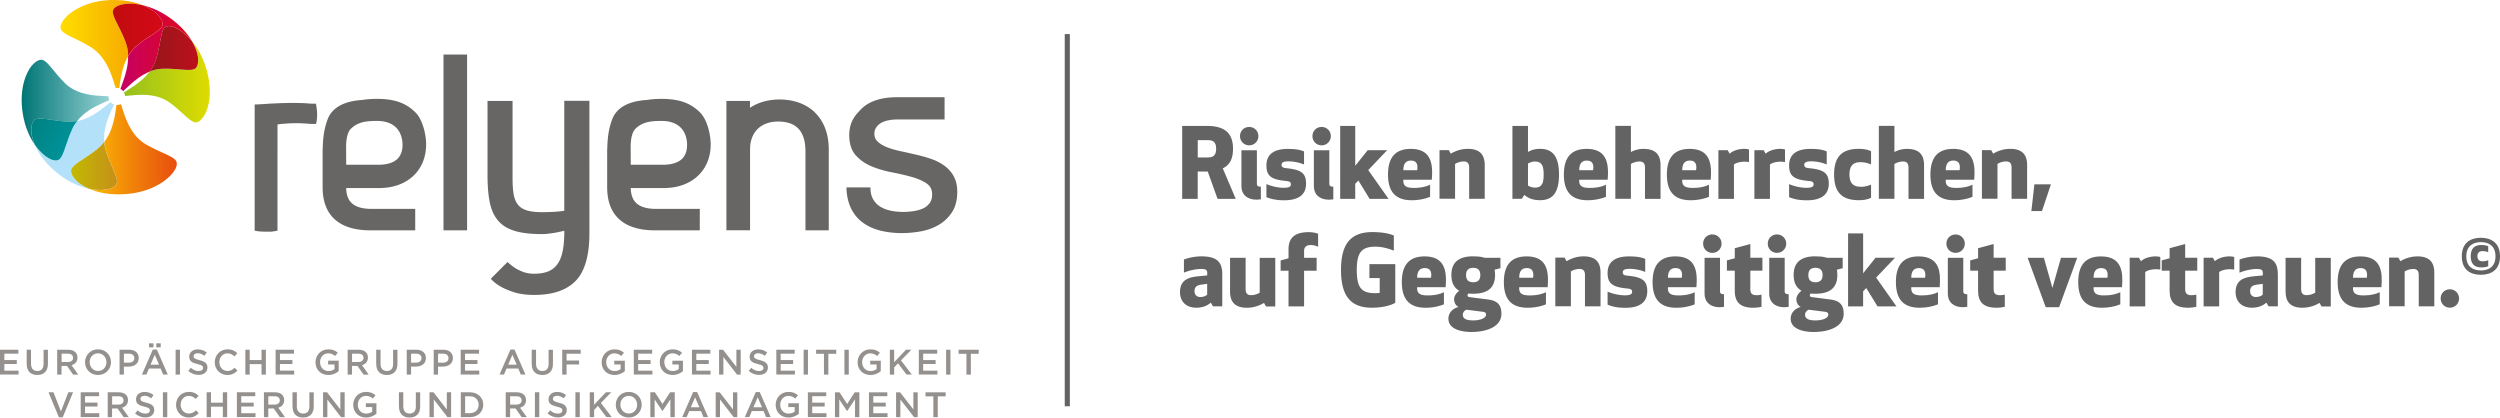 <svg data-name="Calque 1" xmlns="http://www.w3.org/2000/svg" width="651.061" height="28.77mm" viewBox="0 0 488.29 81.55"><defs><linearGradient id="a" x1="24.21" y1="15.97" x2="40.97" y2="15.97" gradientUnits="userSpaceOnUse"><stop offset="0" stop-color="#95c11f"/><stop offset="1" stop-color="#dedc00"/></linearGradient><linearGradient id="b" data-name="Dégradé sans nom 43" x1="4.23" y1="19.98" x2="21.33" y2="19.98" gradientUnits="userSpaceOnUse"><stop offset="0" stop-color="#007576"/><stop offset="1" stop-color="#97d2d4"/></linearGradient><linearGradient id="c" data-name="Dégradé sans nom 57" x1="11.82" y1="8.61" x2="31.76" y2="8.61" gradientUnits="userSpaceOnUse"><stop offset="0" stop-color="#fd0"/><stop offset="1" stop-color="#f39200"/></linearGradient><linearGradient id="d" data-name="Dégradé sans nom 13" x1="13.89" y1="29.17" x2="34.53" y2="29.17" gradientUnits="userSpaceOnUse"><stop offset="0" stop-color="#ffd300"/><stop offset=".65" stop-color="#ef790a"/><stop offset="1" stop-color="#e84e0f"/></linearGradient><linearGradient id="e" data-name="Dégradé sans nom 46" x1="22.03" y1="9.41" x2="38.7" y2="9.41" gradientUnits="userSpaceOnUse"><stop offset="0" stop-color="#c3006b"/><stop offset="1" stop-color="#e30613"/></linearGradient><linearGradient id="f" data-name="Dégradé sans nom 51" x1="6.82" y1="24.14" x2="13.29" y2="27.85" gradientUnits="userSpaceOnUse"><stop offset="0" stop-color="#008283"/><stop offset="1" stop-color="#009299"/></linearGradient><linearGradient id="g" data-name="Dégradé sans nom 55" x1="13.89" y1="32.41" x2="22.86" y2="32.41" gradientUnits="userSpaceOnUse"><stop offset="0" stop-color="#c1ba02"/><stop offset="1" stop-color="#c68f19"/></linearGradient><linearGradient id="h" data-name="Dégradé sans nom 61" x1="22.03" y1="5.84" x2="38.7" y2="5.84" gradientUnits="userSpaceOnUse"><stop offset="0" stop-color="#c00d0d"/><stop offset="1" stop-color="#e40521"/></linearGradient><linearGradient id="i" data-name="Dégradé sans nom 63" x1="29.91" y1="9.53" x2="38.57" y2="9.53" gradientUnits="userSpaceOnUse"><stop offset="0" stop-color="#99161b"/><stop offset="1" stop-color="#bb101b"/></linearGradient></defs><path d="M233.94 38.84h-3.04V24.59h4.84c3.84 0 5.09 1.75 5.09 4.46 0 1.77-.49 3.12-2 3.84l2.53 5.95h-3.55l-1.92-5.34h-1.96v5.34Zm0-8.09h2.07c1.35 0 1.52-.91 1.52-1.69s-.17-1.69-1.52-1.69h-2.07v3.38Zm10.05-5.96c1.01 0 1.8.8 1.8 1.8s-.8 1.8-1.8 1.8-1.8-.78-1.8-1.8.78-1.8 1.8-1.8Zm2.28 14.13s-.4.08-.87.08c-1.63 0-2.93-.84-2.93-2.68v-6.97h3.02v6.55c0 .36.17.57.78.57v2.45Zm8.43-6.8c-.87-.36-1.96-.61-3.06-.61-.85 0-1.33.19-1.33.67s.32.61.95.67c3 .27 3.84 1.06 3.84 3.04 0 1.82-1.08 3.23-4.29 3.23-1.75 0-2.75-.32-3.46-.61v-2.55c.89.38 2.18.72 3.38.72.97 0 1.41-.19 1.41-.67s-.32-.61-.95-.66c-3-.27-3.84-1.06-3.84-3.04s1.25-3.23 4.18-3.23c1.73 0 2.55.23 3.17.49v2.55Zm3.44-7.33c1.01 0 1.8.8 1.8 1.8s-.8 1.8-1.8 1.8-1.8-.78-1.8-1.8.78-1.8 1.8-1.8Zm2.28 14.13s-.4.08-.87.08c-1.63 0-2.93-.84-2.93-2.68v-6.97h3.02v6.55c0 .36.17.57.78.57v2.45Zm4.28-6.54 2.43-3.04h3.8l-3.69 3.88 3.97 5.62h-3.7l-2.2-3.59-.61.65v2.94h-2.94V24.59h2.94v7.79Z" style="fill:#646363"/><path d="M274.1 35.1c-.08 1.23.57 1.6 2.05 1.6s2.49-.29 3.17-.63v2.37c-1.1.46-2.43.67-3.57.67-3.13 0-4.65-1.6-4.65-5.01s1.5-5.02 4.45-5.02c4.07 0 4.35 3.04 4.1 6.02h-5.55Zm0-1.86h2.7c.17-1.04-.06-1.88-1.22-1.88-1.03 0-1.48.68-1.48 1.88Zm8.88-3.9.38.68c1.06-.65 2.26-.95 3.31-.95 2.58 0 3.32 1.37 3.32 3.19v6.57h-3.04v-6.12c0-.7-.25-1.18-1.06-1.18-.74 0-1.41.3-1.69.49v6.8h-3.04v-9.5h1.82Zm12.42 9.5V24.59h3.04v5.09c.57-.34 1.33-.61 2.37-.61 2.47 0 3.69 1.52 3.69 5.02s-1.22 5.01-3.69 5.01c-1.52 0-2.41-.46-3.08-1.03l-.51.76h-1.82Zm3.04-2.6s.59.4 1.35.4c1.41 0 1.71-.91 1.71-2.54s-.3-2.55-1.71-2.55c-.76 0-1.35.4-1.35.4v4.29Zm10.01-1.14c-.08 1.23.57 1.6 2.05 1.6s2.49-.29 3.17-.63v2.37c-1.1.46-2.43.67-3.57.67-3.13 0-4.65-1.6-4.65-5.01s1.5-5.02 4.45-5.02c4.07 0 4.35 3.04 4.1 6.02h-5.55Zm0-1.86h2.7c.17-1.04-.06-1.88-1.22-1.88-1.03 0-1.48.68-1.48 1.88Zm10.09-8.64v5.09c.66-.34 1.42-.61 2.47-.61 2.58 0 3.32 1.37 3.32 3.19v6.57h-3.04v-6.12c0-.7-.25-1.18-1.06-1.18-.74 0-1.41.3-1.69.49v6.8h-3.04V24.58h3.04Zm10.03 10.5c-.08 1.23.57 1.6 2.05 1.6s2.49-.29 3.17-.63v2.37c-1.1.46-2.43.67-3.57.67-3.13 0-4.65-1.6-4.65-5.01s1.5-5.02 4.45-5.02c4.07 0 4.35 3.04 4.1 6.02h-5.55Zm0-1.86h2.7c.17-1.04-.06-1.88-1.22-1.88-1.03 0-1.48.68-1.48 1.88Zm13.04-1.58c-.15-.04-.53-.08-.93-.08-.93 0-1.77.32-2.01.55v6.71h-3.04v-9.5h1.82l.38.68c.48-.46 1.5-.95 2.93-.95.38 0 .72.08.85.13v2.45Zm7.03 0c-.15-.04-.53-.08-.93-.08-.93 0-1.77.32-2.01.55v6.71h-3.04v-9.5h1.82l.38.68c.48-.46 1.5-.95 2.93-.95.38 0 .72.08.85.13v2.45Zm8.15.46c-.87-.36-1.96-.61-3.06-.61-.85 0-1.33.19-1.33.67s.32.61.95.67c3 .27 3.84 1.06 3.84 3.04 0 1.82-1.08 3.23-4.29 3.23-1.75 0-2.75-.32-3.46-.61v-2.55c.89.38 2.18.72 3.38.72.97 0 1.41-.19 1.41-.67s-.32-.61-.95-.66c-3-.27-3.84-1.06-3.84-3.04s1.25-3.23 4.18-3.23c1.73 0 2.55.23 3.17.49v2.55Zm6.55 4.37c.84 0 1.48-.17 2.11-.44v2.58c-.63.3-1.37.47-2.41.47-3.51 0-4.81-1.79-4.81-5.01s1.29-5.02 4.81-5.02c1.04 0 1.79.17 2.41.47v2.58c-.63-.27-1.27-.44-2.11-.44-1.25 0-2.11.59-2.11 2.39s.85 2.39 2.11 2.39Zm6.67-11.89v5.09c.66-.34 1.42-.61 2.47-.61 2.58 0 3.32 1.37 3.32 3.19v6.57h-3.04v-6.12c0-.7-.25-1.18-1.06-1.18-.74 0-1.41.3-1.69.49v6.8h-3.04V24.58h3.04Zm10.03 10.5c-.08 1.23.57 1.6 2.05 1.6s2.49-.29 3.17-.63v2.37c-1.1.46-2.43.67-3.57.67-3.13 0-4.65-1.6-4.65-5.01s1.5-5.02 4.45-5.02c4.07 0 4.35 3.04 4.1 6.02h-5.55Zm0-1.86h2.7c.17-1.04-.06-1.88-1.22-1.88-1.03 0-1.48.68-1.48 1.88Zm8.88-3.9.38.68c1.06-.65 2.26-.95 3.31-.95 2.58 0 3.32 1.37 3.32 3.19v6.57h-3.04v-6.12c0-.7-.25-1.18-1.06-1.18-.74 0-1.41.3-1.69.49v6.8h-3.04v-9.5h1.82Zm7.84 11.88.59-5.22h3.23l-1.75 5.22h-2.07ZM235.78 53.19c0-.44-.3-.66-1.12-.66-1.2 0-2.58.36-3.42.72V50.7c.65-.29 2.07-.63 3.42-.63 3.42 0 4.07 1.46 4.07 3.59v6.17h-1.82l-.42-.72c-.68.61-1.65.99-2.79.99-2.41 0-3.23-1.6-3.23-3.02 0-2.56 1.88-2.94 3.59-3.12l1.73-.17v-.61Zm-1.27 2.43c-.85.11-1.2.53-1.2 1.27 0 .7.46 1.12 1.1 1.12.55 0 1.06-.15 1.37-.46v-2.11l-1.27.17Zm12.75 4.22-.38-.68c-1.06.65-2.26.95-3.31.95-2.58 0-3.32-1.37-3.32-3.19v-6.57h3.04v6.12c0 .7.25 1.18 1.06 1.18.74 0 1.41-.3 1.69-.49v-6.8h3.04v9.5h-1.82Zm10.18-11.64c-.29-.13-.72-.34-1.48-.34-.66 0-1.25.29-1.25 1.18v1.31h2.45v2.53h-2.45v6.97h-3.04v-6.97h-1.54v-2.01l1.54-.42v-1.77c0-2.24 1.23-3.34 3.99-3.34.42 0 1.27.09 1.79.32v2.54Zm4.48 4.52c0-4.96 1.79-7.39 6.12-7.39 1.94 0 3.34.29 4.2.67v2.96c-1.18-.49-2.45-.78-3.63-.78-2.72 0-3.61 1.22-3.61 4.54 0 3.55.97 4.54 3.61 4.54.29 0 .67-.02.87-.06v-2.89h-2.01v-2.72h5.05v7.54c-.85.53-2.53.97-4.58.97-4.24 0-6.02-2.43-6.02-7.39Zm14.88 3.38c-.08 1.23.57 1.6 2.05 1.6s2.49-.29 3.17-.63v2.37c-1.1.46-2.43.67-3.57.67-3.13 0-4.65-1.6-4.65-5.01s1.5-5.02 4.45-5.02c4.07 0 4.35 3.04 4.1 6.02h-5.55Zm0-1.86h2.7c.17-1.04-.06-1.88-1.22-1.88-1.03 0-1.48.68-1.48 1.88Zm10.94-4.16c.87 0 1.54.04 2.22.27h3.1v2.03l-1.14.3c.06.32.09.68.09 1.04 0 2.39-1.33 3.65-4.27 3.65-.34 0-.67 0-.97-.04a.57.57 0 0 0-.13.36c0 .19.11.3.38.34l3.67.47c1.99.27 2.56 1.25 2.56 2.79 0 2.56-2.94 3.55-5.85 3.55-2.39 0-4.5-.74-4.5-2.58 0-1.29 1.01-2.09 1.98-2.3-.59-.3-.87-.89-.87-1.54 0-.53.4-1.2 1.01-1.63-1.04-.61-1.54-1.62-1.54-3.08 0-2.39 1.33-3.65 4.27-3.65Zm-1.31 10.41c-.4.15-.72.55-.72.97 0 .68.51 1.12 2.01 1.12s2.53-.49 2.53-1.12c0-.3-.15-.49-.53-.55l-3.29-.42Zm1.31-5.36c.93 0 1.39-.48 1.39-1.41s-.46-1.41-1.39-1.41-1.39.47-1.39 1.41.46 1.41 1.39 1.41Zm8.99.97c-.08 1.23.57 1.6 2.05 1.6s2.49-.29 3.17-.63v2.37c-1.1.46-2.43.67-3.57.67-3.13 0-4.65-1.6-4.65-5.01s1.5-5.02 4.45-5.02c4.07 0 4.35 3.04 4.1 6.02h-5.55Zm0-1.86h2.7c.17-1.04-.06-1.88-1.22-1.88-1.03 0-1.48.68-1.48 1.88Zm8.87-3.9.38.68c1.06-.65 2.26-.95 3.31-.95 2.58 0 3.32 1.37 3.32 3.19v6.57h-3.04v-6.12c0-.7-.25-1.18-1.06-1.18-.74 0-1.41.3-1.69.49v6.8h-3.04v-9.5h1.82Zm15.74 2.78c-.87-.36-1.96-.61-3.06-.61-.85 0-1.33.19-1.33.67s.32.61.95.67c3 .27 3.84 1.06 3.84 3.04 0 1.82-1.08 3.23-4.29 3.23-1.75 0-2.75-.32-3.46-.61v-2.55c.89.38 2.18.72 3.38.72.97 0 1.41-.19 1.41-.67s-.32-.61-.95-.66c-3-.27-3.84-1.06-3.84-3.04s1.25-3.23 4.18-3.23c1.73 0 2.55.23 3.17.49v2.55Zm4.44 2.98c-.08 1.23.57 1.6 2.05 1.6s2.49-.29 3.17-.63v2.37c-1.1.46-2.43.67-3.57.67-3.13 0-4.65-1.6-4.65-5.01s1.5-5.02 4.45-5.02c4.07 0 4.35 3.04 4.1 6.02h-5.55Zm0-1.86h2.7c.17-1.04-.06-1.88-1.22-1.88-1.03 0-1.48.68-1.48 1.88Zm8.67-8.45c1.01 0 1.8.8 1.8 1.8s-.8 1.8-1.8 1.8-1.8-.78-1.8-1.8.78-1.8 1.8-1.8Zm2.28 14.13s-.4.08-.87.08c-1.63 0-2.93-.84-2.93-2.68v-6.97h3.02v6.55c0 .36.17.57.78.57v2.45Zm7.33 0c-.42.11-1.14.19-1.56.19-2.66 0-3.67-1.12-3.67-3.36v-3.88h-1.54v-2.01l1.54-.42v-1.96l3.04-.82v2.68h2.36v2.53h-2.36v3.63c0 .74.29 1.16 1.25 1.16.4 0 .78-.08.93-.11v2.38Zm3.02-14.13c1.01 0 1.8.8 1.8 1.8s-.8 1.8-1.8 1.8-1.8-.78-1.8-1.8.78-1.8 1.8-1.8Zm2.28 14.13s-.4.08-.87.08c-1.63 0-2.93-.84-2.93-2.68v-6.97h3.02v6.55c0 .36.17.57.78.57v2.45Zm5.23-9.84c.87 0 1.54.04 2.22.27h3.1v2.03l-1.14.3c.06.32.09.68.09 1.04 0 2.39-1.33 3.65-4.27 3.65-.34 0-.67 0-.97-.04a.57.57 0 0 0-.13.36c0 .19.11.3.38.34l3.67.47c1.99.27 2.56 1.25 2.56 2.79 0 2.56-2.94 3.55-5.85 3.55-2.39 0-4.5-.74-4.5-2.58 0-1.29 1.01-2.09 1.98-2.3-.59-.3-.87-.89-.87-1.54 0-.53.4-1.2 1.01-1.63-1.04-.61-1.54-1.62-1.54-3.08 0-2.39 1.33-3.65 4.27-3.65Zm-1.31 10.41c-.4.15-.72.55-.72.97 0 .68.51 1.12 2.01 1.12s2.53-.49 2.53-1.12c0-.3-.15-.49-.53-.55l-3.29-.42Zm1.31-5.36c.93 0 1.39-.48 1.39-1.41s-.46-1.41-1.39-1.41-1.39.47-1.39 1.41.46 1.41 1.39 1.41Zm9.31-1.75 2.43-3.04h3.8l-3.69 3.88 3.97 5.62h-3.7l-2.2-3.59-.61.65v2.94h-2.94V45.59h2.94v7.79Z" style="fill:#646363"/><path d="M373.3 56.1c-.08 1.23.57 1.6 2.05 1.6s2.49-.29 3.17-.63v2.37c-1.1.46-2.43.67-3.57.67-3.13 0-4.65-1.6-4.65-5.01s1.5-5.02 4.45-5.02c4.07 0 4.35 3.04 4.1 6.02h-5.55Zm0-1.86h2.7c.17-1.04-.06-1.88-1.22-1.88-1.03 0-1.48.68-1.48 1.88Zm8.66-8.45c1.01 0 1.8.8 1.8 1.8s-.8 1.8-1.8 1.8-1.8-.78-1.8-1.8.78-1.8 1.8-1.8Zm2.28 14.13s-.4.08-.87.08c-1.63 0-2.93-.84-2.93-2.68v-6.97h3.02v6.55c0 .36.17.57.78.57v2.45Zm7.34 0c-.42.11-1.14.19-1.56.19-2.66 0-3.67-1.12-3.67-3.36v-3.88h-1.54v-2.01l1.54-.42v-1.96l3.04-.82v2.68h2.36v2.53h-2.36v3.63c0 .74.29 1.16 1.25 1.16.4 0 .78-.08.93-.11v2.38Zm7.98.08-3.53-9.65h3.17l1.67 5.89 1.67-5.89h3.17L402.18 60h-2.62Zm9.35-3.9c-.08 1.23.57 1.6 2.05 1.6s2.49-.29 3.17-.63v2.37c-1.1.46-2.43.67-3.57.67-3.13 0-4.65-1.6-4.65-5.01s1.5-5.02 4.45-5.02c4.07 0 4.35 3.04 4.1 6.02h-5.55Zm0-1.86h2.7c.17-1.04-.06-1.88-1.22-1.88-1.03 0-1.48.68-1.48 1.88Zm13.03-1.58c-.15-.04-.53-.08-.93-.08-.93 0-1.77.32-2.01.55v6.71h-3.04v-9.5h1.82l.38.68c.48-.46 1.5-.95 2.93-.95.38 0 .72.08.85.13v2.45Zm7.05 7.26c-.42.11-1.14.19-1.56.19-2.66 0-3.67-1.12-3.67-3.36v-3.88h-1.54v-2.01l1.54-.42v-1.96l3.04-.82v2.68h2.36v2.53h-2.36v3.63c0 .74.29 1.16 1.25 1.16.4 0 .78-.08.93-.11v2.38Zm7.39-7.26c-.15-.04-.53-.08-.93-.08-.93 0-1.77.32-2.01.55v6.71h-3.04v-9.5h1.82l.38.68c.47-.46 1.5-.95 2.93-.95.38 0 .72.08.85.13v2.45Zm5.57.53c0-.44-.3-.66-1.12-.66-1.2 0-2.58.36-3.42.72V50.7c.65-.29 2.07-.63 3.42-.63 3.42 0 4.07 1.46 4.07 3.59v6.17h-1.82l-.42-.72c-.68.61-1.65.99-2.79.99-2.41 0-3.23-1.6-3.23-3.02 0-2.56 1.88-2.94 3.59-3.12l1.73-.17v-.61Zm-1.27 2.43c-.85.11-1.2.53-1.2 1.27 0 .7.46 1.12 1.1 1.12.55 0 1.06-.15 1.37-.46v-2.11l-1.27.17Zm12.74 4.22-.38-.68c-1.06.65-2.26.95-3.31.95-2.58 0-3.32-1.37-3.32-3.19v-6.57h3.04v6.12c0 .7.25 1.18 1.06 1.18.74 0 1.41-.3 1.69-.49v-6.8h3.04v9.5h-1.82Zm6.16-3.74c-.08 1.23.57 1.6 2.05 1.6s2.49-.29 3.17-.63v2.37c-1.1.46-2.43.67-3.57.67-3.13 0-4.65-1.6-4.65-5.01s1.5-5.02 4.45-5.02c4.07 0 4.35 3.04 4.1 6.02h-5.55Zm0-1.86h2.7c.17-1.04-.06-1.88-1.22-1.88-1.03 0-1.48.68-1.48 1.88Zm8.87-3.9.38.68c1.06-.65 2.26-.95 3.31-.95 2.58 0 3.32 1.37 3.32 3.19v6.57h-3.04v-6.12c0-.7-.25-1.18-1.06-1.18-.74 0-1.41.3-1.69.49v6.8h-3.04v-9.5h1.82Zm10.05 6.16c1.01 0 1.8.8 1.8 1.8s-.8 1.8-1.8 1.8-1.8-.78-1.8-1.8.78-1.8 1.8-1.8Zm2.33-6.44c0-2.65 1.71-3.62 3.72-3.62s3.74.98 3.74 3.62-1.71 3.61-3.74 3.61-3.72-.97-3.72-3.61Zm6.58 0c0-2.02-1.3-2.77-2.84-2.77s-2.86.75-2.86 2.77 1.3 2.76 2.86 2.76 2.84-.75 2.84-2.76Zm-2.78-2.21c.57 0 1.06.11 1.36.23v1.18c-.23-.1-.62-.22-1.09-.22-.62 0-1.02.29-1.02 1s.4 1 1.02 1c.46 0 .85-.12 1.09-.21V52c-.3.12-.8.23-1.36.23-1.35 0-2.06-.71-2.06-2.19s.71-2.19 2.06-2.19Z" style="fill:#646363"/><path style="fill:none;stroke:#646363;stroke-miterlimit:10" d="M208.46 6.66v72.69"/><path d="M0 68.31h3.59v.76H.85v1.26h2.43v.76H.85v1.3h2.78v.76H0V68.3Zm5.21 2.79v-2.79h.85v2.76c0 .9.46 1.39 1.23 1.39s1.22-.46 1.22-1.35v-2.79h.85v2.75c0 1.45-.82 2.17-2.08 2.17s-2.06-.73-2.06-2.13Zm5.96-2.79h2.16c.61 0 1.09.18 1.4.48.26.26.4.62.4 1.05 0 .81-.48 1.29-1.16 1.48l1.31 1.84h-1l-1.19-1.69h-1.07v1.69h-.85v-4.85Zm2.1 2.4c.61 0 1-.32 1-.81 0-.53-.37-.82-1-.82h-1.24v1.63h1.25Zm3.34.04c0-1.38 1.05-2.52 2.54-2.52s2.53 1.13 2.53 2.49c0 1.38-1.05 2.52-2.54 2.52s-2.53-1.13-2.53-2.49Zm4.18 0c0-.96-.69-1.74-1.65-1.74s-1.63.77-1.63 1.71c0 .96.69 1.74 1.65 1.74s1.63-.77 1.63-1.71Zm2.56-2.44h1.91c1.13 0 1.84.64 1.84 1.62 0 1.1-.87 1.67-1.94 1.67h-.96v1.56h-.85v-4.85Zm1.84 2.52c.64 0 1.05-.36 1.05-.87 0-.58-.41-.88-1.05-.88h-.99v1.75h.99Zm4.66-2.56h.79l2.13 4.88h-.9l-.49-1.17h-2.29l-.5 1.17h-.87l2.13-4.88Zm-.75-1.21h.87v.78h-.87v-.78Zm1.97 4.17-.84-1.94-.83 1.94h1.67Zm-.54-4.17h.86v.78h-.86v-.78Zm3.77 1.25h.85v4.85h-.85v-4.85Zm2.46 4.14.51-.61c.46.4.93.63 1.53.63.53 0 .86-.24.86-.61 0-.36-.19-.55-1.09-.75-1.03-.25-1.61-.55-1.61-1.45 0-.84.69-1.42 1.66-1.42.71 0 1.27.21 1.76.61l-.46.64c-.44-.33-.87-.5-1.32-.5-.5 0-.79.26-.79.57 0 .39.22.55 1.15.78 1.02.25 1.56.62 1.56 1.42 0 .92-.71 1.46-1.73 1.46-.74 0-1.44-.26-2.02-.78Zm5.19-1.7c0-1.39 1.03-2.52 2.5-2.52.89 0 1.43.31 1.9.75l-.55.63c-.39-.36-.8-.6-1.36-.6-.93 0-1.6.76-1.6 1.71 0 .96.67 1.74 1.6 1.74.6 0 .98-.24 1.39-.63l.55.55c-.51.53-1.06.86-1.97.86-1.41 0-2.47-1.1-2.47-2.49Zm5.97-2.44h.85v2.02h2.31v-2.02h.85v4.85h-.85v-2.04h-2.31v2.04h-.85v-4.85Zm5.91 0h3.59v.76h-2.74v1.26h2.43v.76h-2.43v1.3h2.78v.76h-3.63V68.3Zm7.79 2.44c0-1.37 1.04-2.52 2.5-2.52.84 0 1.36.24 1.86.66l-.54.64c-.37-.32-.74-.52-1.36-.52-.89 0-1.57.78-1.57 1.71 0 1.01.66 1.75 1.65 1.75.46 0 .87-.15 1.17-.37v-.91h-1.24v-.74h2.06v2.04c-.48.41-1.16.75-2.02.75-1.52 0-2.51-1.08-2.51-2.49Zm6.28-2.44h2.16c.61 0 1.09.18 1.4.48.26.26.4.62.4 1.05 0 .81-.48 1.29-1.16 1.48l1.31 1.84h-1l-1.19-1.69h-1.07v1.69h-.85v-4.85Zm2.1 2.4c.61 0 1-.32 1-.81 0-.53-.37-.82-1-.82h-1.24v1.63h1.25Zm3.48.39v-2.79h.85v2.76c0 .9.46 1.39 1.23 1.39s1.22-.46 1.22-1.35v-2.79h.85v2.75c0 1.45-.82 2.17-2.08 2.17s-2.06-.73-2.06-2.13Zm5.96-2.79h1.91c1.13 0 1.84.64 1.84 1.62 0 1.1-.87 1.67-1.94 1.67h-.96v1.56h-.85v-4.85Zm1.84 2.52c.64 0 1.05-.36 1.05-.87 0-.58-.41-.88-1.05-.88h-.99v1.75h.99Zm3.43-2.52h1.91c1.13 0 1.84.64 1.84 1.62 0 1.1-.87 1.67-1.94 1.67h-.96v1.56h-.85v-4.85Zm1.84 2.52c.64 0 1.05-.36 1.05-.87 0-.58-.41-.88-1.05-.88h-.99v1.75h.99Zm3.43-2.52h3.59v.76h-2.74v1.26h2.43v.76h-2.43v1.3h2.78v.76h-3.63V68.3Zm9.72-.04h.79l2.13 4.88h-.9l-.49-1.17h-2.29l-.5 1.17h-.87l2.13-4.88Zm1.22 2.96-.84-1.94-.83 1.94h1.67Zm2.93-.13v-2.79h.85v2.76c0 .9.46 1.39 1.23 1.39s1.22-.46 1.22-1.35v-2.79h.85v2.75c0 1.45-.82 2.17-2.08 2.17s-2.06-.73-2.06-2.13Zm5.96-2.79h3.61v.78h-2.76v1.32h2.44v.78h-2.44v1.97h-.85v-4.85Zm7.7 2.44c0-1.37 1.04-2.52 2.5-2.52.84 0 1.36.24 1.86.66l-.54.64c-.37-.32-.74-.52-1.36-.52-.89 0-1.57.78-1.57 1.71 0 1.01.66 1.75 1.65 1.75.46 0 .87-.15 1.17-.37v-.91h-1.24v-.74h2.06v2.04c-.48.41-1.16.75-2.02.75-1.52 0-2.51-1.08-2.51-2.49Zm6.28-2.44h3.59v.76h-2.74v1.26h2.43v.76h-2.43v1.3h2.78v.76h-3.63V68.3Zm5.07 2.44c0-1.37 1.04-2.52 2.5-2.52.84 0 1.36.24 1.86.66l-.54.64c-.37-.32-.74-.52-1.36-.52-.89 0-1.57.78-1.57 1.71 0 1.01.66 1.75 1.65 1.75.46 0 .87-.15 1.17-.37v-.91h-1.24v-.74h2.06v2.04c-.48.41-1.16.75-2.02.75-1.52 0-2.51-1.08-2.51-2.49Zm6.29-2.44h3.59v.76H136v1.26h2.43v.76H136v1.3h2.78v.76h-3.63V68.3Zm5.29 0h.79l2.6 3.35v-3.35h.84v4.85h-.71l-2.67-3.45v3.45h-.84v-4.85Zm5.78 4.14.51-.61c.46.4.93.63 1.53.63.53 0 .86-.24.86-.61 0-.36-.19-.55-1.09-.75-1.03-.25-1.61-.55-1.61-1.45 0-.84.69-1.42 1.66-1.42.71 0 1.27.21 1.76.61l-.46.64c-.44-.33-.87-.5-1.32-.5-.5 0-.79.26-.79.57 0 .39.22.55 1.15.78 1.03.25 1.56.62 1.56 1.42 0 .92-.71 1.46-1.73 1.46-.74 0-1.44-.26-2.02-.78Zm5.41-4.14h3.59v.76h-2.74v1.26h2.43v.76h-2.43v1.3h2.78v.76h-3.63V68.3Zm5.33 0h.85v4.85h-.85v-4.85Zm3.98.79h-1.54v-.79h3.93v.79h-1.54v4.06h-.86V69.1Zm3.99-.79h.85v4.85h-.85v-4.85Zm2.57 2.44c0-1.37 1.04-2.52 2.5-2.52.84 0 1.36.24 1.86.66l-.54.64c-.37-.32-.74-.52-1.36-.52-.89 0-1.57.78-1.57 1.71 0 1.01.66 1.75 1.65 1.75.46 0 .87-.15 1.17-.37v-.91h-1.24v-.74h2.06v2.04c-.48.41-1.16.75-2.02.75-1.52 0-2.51-1.08-2.51-2.49Zm6.29-2.44h.85v2.44l2.31-2.44H178l-2.02 2.08 2.11 2.76h-1.03l-1.66-2.18-.75.78v1.41h-.85v-4.85Zm5.67 0h3.59v.76h-2.74v1.26h2.43v.76h-2.43v1.3h2.78v.76h-3.63V68.3Zm5.33 0h.85v4.85h-.85v-4.85Zm3.98.79h-1.54v-.79h3.93v.79h-1.54v4.06h-.86V69.1ZM9.5 76.62h.94l1.46 3.73 1.45-3.73h.92l-2.02 4.88h-.75l-2.02-4.88Zm6.26 0h3.59v.76h-2.74v1.26h2.43v.76h-2.43v1.3h2.78v.76h-3.63v-4.85Zm5.28 0h2.16c.61 0 1.09.18 1.4.48.26.26.4.62.4 1.05 0 .81-.48 1.29-1.16 1.48l1.31 1.84h-1l-1.19-1.69h-1.07v1.69h-.85v-4.85Zm2.1 2.4c.61 0 1-.32 1-.81 0-.53-.37-.82-1-.82H21.9v1.63h1.25Zm3.23 1.74.51-.61c.46.4.93.63 1.53.63.53 0 .86-.24.86-.61 0-.36-.19-.55-1.09-.75-1.03-.25-1.61-.55-1.61-1.45 0-.84.69-1.42 1.66-1.42.71 0 1.27.21 1.76.61l-.46.64c-.44-.33-.87-.5-1.32-.5-.5 0-.79.26-.79.57 0 .39.22.55 1.15.78 1.03.25 1.56.62 1.56 1.42 0 .92-.71 1.46-1.73 1.46-.74 0-1.44-.26-2.02-.78Zm5.45-4.14h.85v4.85h-.85v-4.85Zm2.57 2.44c0-1.39 1.03-2.52 2.5-2.52.89 0 1.43.31 1.9.75l-.55.63c-.39-.36-.8-.6-1.36-.6-.93 0-1.6.76-1.6 1.71 0 .96.67 1.74 1.6 1.74.6 0 .98-.24 1.39-.63l.55.55c-.51.53-1.06.86-1.97.86-1.41 0-2.47-1.1-2.47-2.49Zm5.97-2.44h.85v2.02h2.31v-2.02h.85v4.85h-.85v-2.04h-2.31v2.04h-.85v-4.85Zm5.91 0h3.59v.76h-2.74v1.26h2.43v.76h-2.43v1.3h2.78v.76h-3.63v-4.85Zm5.28 0h2.16c.61 0 1.09.18 1.4.48.26.26.4.62.4 1.05 0 .81-.48 1.29-1.16 1.48l1.31 1.84h-1l-1.19-1.69H52.4v1.69h-.85v-4.85Zm2.1 2.4c.61 0 1-.32 1-.81 0-.53-.37-.82-1-.82h-1.24v1.63h1.25Zm3.48.39v-2.79h.85v2.76c0 .9.46 1.39 1.23 1.39s1.22-.46 1.22-1.35v-2.79h.85v2.75c0 1.45-.82 2.17-2.08 2.17s-2.06-.73-2.06-2.13Zm5.96-2.79h.79l2.6 3.35v-3.35h.84v4.85h-.71l-2.67-3.45v3.45h-.84v-4.85Zm5.9 2.44c0-1.37 1.04-2.52 2.5-2.52.84 0 1.36.24 1.86.66l-.54.64c-.37-.32-.74-.52-1.36-.52-.89 0-1.57.78-1.57 1.71 0 1.01.66 1.75 1.65 1.75.46 0 .87-.15 1.17-.37v-.91h-1.24v-.74h2.06v2.04c-.48.41-1.16.75-2.02.75-1.52 0-2.51-1.08-2.51-2.49Zm8.93.35v-2.79h.85v2.76c0 .9.46 1.39 1.23 1.39s1.22-.46 1.22-1.35v-2.79h.85v2.75c0 1.45-.82 2.17-2.08 2.17s-2.06-.73-2.06-2.13Zm5.96-2.79h.79l2.6 3.35v-3.35h.84v4.85h-.71l-2.67-3.45v3.45h-.84v-4.85Zm6.12 0h1.81c1.52 0 2.58 1.05 2.58 2.41 0 1.38-1.05 2.44-2.58 2.44H90v-4.85Zm1.81 4.07c1.02 0 1.68-.69 1.68-1.63 0-.96-.66-1.66-1.68-1.66h-.96v3.3h.96Zm6.97-4.07h2.16c.61 0 1.09.18 1.4.48.26.26.4.62.4 1.05 0 .81-.48 1.29-1.16 1.48l1.31 1.84h-1l-1.19-1.69h-1.07v1.69h-.85v-4.85Zm2.1 2.4c.61 0 1-.32 1-.81 0-.53-.37-.82-1-.82h-1.24v1.63h1.25Zm3.6-2.4h.85v4.85h-.85v-4.85Zm2.46 4.14.51-.61c.46.4.93.63 1.53.63.53 0 .86-.24.86-.61 0-.36-.19-.55-1.09-.75-1.03-.25-1.61-.55-1.61-1.45 0-.84.69-1.42 1.66-1.42.71 0 1.27.21 1.76.61l-.46.64c-.44-.33-.87-.5-1.32-.5-.5 0-.79.26-.79.57 0 .39.22.55 1.15.78 1.02.25 1.56.62 1.56 1.42 0 .92-.71 1.46-1.73 1.46-.74 0-1.44-.26-2.02-.78Zm5.45-4.14h.85v4.85h-.85v-4.85Zm2.79 0h.85v2.44l2.31-2.44h1.05l-2.02 2.08 2.11 2.76h-1.03l-1.66-2.18-.75.78v1.41h-.85v-4.85Zm5.09 2.44c0-1.38 1.05-2.52 2.54-2.52s2.53 1.13 2.53 2.49c0 1.38-1.05 2.52-2.54 2.52s-2.53-1.13-2.53-2.49Zm4.18 0c0-.96-.69-1.74-1.65-1.74s-1.63.77-1.63 1.71c0 .96.69 1.74 1.65 1.74s1.63-.77 1.63-1.71Zm2.56-2.44h.91l1.48 2.29 1.48-2.29h.91v4.85h-.85v-3.48l-1.53 2.29h-.03l-1.52-2.27v3.46h-.84v-4.85Zm8.37-.04h.79l2.13 4.88h-.9l-.49-1.17h-2.29l-.5 1.17h-.87l2.13-4.88Zm1.22 2.96-.84-1.94-.83 1.94h1.67Zm3.18-2.92h.79l2.6 3.35v-3.35h.84v4.85h-.71l-2.67-3.45v3.45h-.84v-4.85Zm7.83-.04h.79l2.13 4.88h-.9l-.49-1.17h-2.29l-.5 1.17h-.87l2.13-4.88Zm1.22 2.96-.84-1.94-.83 1.94h1.67Zm2.67-.48c0-1.37 1.04-2.52 2.5-2.52.84 0 1.36.24 1.86.66l-.54.64c-.37-.32-.74-.52-1.36-.52-.89 0-1.57.78-1.57 1.71 0 1.01.66 1.75 1.65 1.75.46 0 .87-.15 1.17-.37v-.91h-1.24v-.74h2.06v2.04c-.48.41-1.16.75-2.02.75-1.52 0-2.51-1.08-2.51-2.49Zm6.29-2.44h3.59v.76h-2.74v1.26h2.43v.76h-2.43v1.3h2.78v.76h-3.63v-4.85Zm5.28 0h.91l1.48 2.29 1.48-2.29h.91v4.85H167v-3.48l-1.53 2.29h-.03l-1.52-2.27v3.46h-.84v-4.85Zm6.65 0h3.59v.76h-2.74v1.26H173v.76h-2.43v1.3h2.78v.76h-3.63v-4.85Zm5.29 0h.79l2.6 3.35v-3.35h.84v4.85h-.71l-2.67-3.45v3.45h-.84v-4.85Zm7.3.79h-1.54v-.79h3.93v.79h-1.54v4.06h-.86v-4.06Z" style="fill:#93908e"/><path d="M186.25 34.36a6.555 6.555 0 0 0-1.91-2.08c-.77-.54-1.67-.98-2.66-1.31-.98-.32-2-.6-3.02-.82-.96-.23-1.92-.44-2.89-.65-.93-.21-1.79-.45-2.54-.75-.73-.29-1.33-.65-1.8-1.09-.44-.41-.65-.91-.65-1.53 0-.23.03-.44.07-.63.15-.43.38-.8.71-1.1l.06-.06.16-.13c.17-.12.35-.23.55-.33.21-.1.44-.18.68-.26.65-.18 1.45-.29 2.46-.29h9.02v-4.34h-9.56c-3.28.05-5.68.99-7.14 2.76-.39.39-.74.82-1.04 1.3-.58.94-.88 2.07-.88 3.36 0 1.66.43 2.99 1.28 3.93.83.92 1.87 1.65 3.1 2.16 1.22.5 2.55.89 3.96 1.16 1.4.27 2.71.58 3.88.9 1.16.33 2.14.76 2.9 1.28.72.49 1.07 1.2 1.07 2.16 0 .69-.18 1.27-.52 1.71-.35.46-.8.81-1.34 1.04-.56.24-1.19.41-1.86.5-1.56.22-2.99.18-4.33-.09-.75-.16-1.43-.41-2.02-.76-.57-.34-1.05-.81-1.4-1.39-.35-.57-.55-1.29-.58-2.13v-.28h-4.68v.31c.08 1.57.42 2.92 1.01 4.03.59 1.11 1.4 2.01 2.39 2.69.99.67 2.13 1.16 3.41 1.46 1.26.29 2.61.44 3.99.44 1.26 0 2.54-.13 3.82-.36 1.29-.25 2.47-.69 3.5-1.31a7.75 7.75 0 0 0 2.54-2.49c.65-1.03.98-2.34.98-3.9 0-1.22-.25-2.27-.73-3.11ZM61.83 23.77c.04-.18.06-.4.08-.66.02-.24.03-.5.03-.77 0-.49-.05-1.03-.15-1.61l-.08-.48h-.48c-.35 0-.71-.02-1.07-.05-.37-.03-.81-.06-1.3-.07-1.17-.04-2.68-.03-4.08.02-.81.03-1.55.07-2.22.1-.76.06-1.52.11-2.27.14l-.55.02v24.65l.48.08c.21.04.48.06.82.08.32.02.64.03.98.03h.73c.26 0 .58-.03.98-.11l.47-.09V24.3l.74-.09c.39-.03.84-.06 1.35-.1a26.137 26.137 0 0 1 3.85.05c.37.03.75.05 1.12.05h.47l.09-.46Zm61.37 12.96h6.44c5.48 0 9.17-3.43 9.17-8.53 0-1.97-.7-4.79-1.99-6.14-1.87-1.93-4.15-2.75-7.61-2.75-.97 0-1.83.06-2.62.18s-5.7.1-7.06 3.92c-.61 1.72-.87 3.24-.92 5.71l-.02.03v7.42c0 5.42 3.13 8.33 9.07 8.42h9.02V40.8h-8.47c-3.99 0-4.94-1.78-5.02-4.07Zm.97-11.63c1.41-1.37 3.19-1.48 5.03-1.48 4.64 0 5 3.55 5 4.64 0 2.64-1.58 3.92-4.83 3.92h-6.17l-.02-3.41c0-1.82.33-3.05.98-3.67Zm34.98-3.16c-1.68-1.62-4.12-2.51-6.87-2.51-2.21 0-4.16.55-5.8 1.62v-1.34h-4.6v25.37l.02-.12v.02h4.6V29.17c0-3.35 2.1-5.43 5.48-5.43 3.59 0 5.34 1.92 5.34 5.86v15.38h4.55V29.17c0-3-.94-5.5-2.74-7.23ZM86.62 10.65h4.61v34.34h-4.61zm-19 26.08h6.44c5.48 0 9.17-3.43 9.17-8.53 0-1.97-.7-4.79-1.99-6.14-1.87-1.93-4.15-2.75-7.61-2.75-.97 0-1.83.06-2.62.18s-5.7.1-7.06 3.92c-.61 1.72-.87 3.24-.92 5.71l-.02.03v7.42c0 5.42 3.13 8.33 9.07 8.42h9.02V40.8h-8.47c-3.99 0-4.94-1.78-5.02-4.07Zm.97-11.63c1.41-1.37 3.19-1.48 5.03-1.48 4.64 0 5 3.55 5 4.64 0 2.64-1.58 3.92-4.83 3.92h-6.17l-.02-3.41c0-1.82.33-3.05.98-3.67Zm41.62-5.39v21.46c-.47.07-.95.13-1.45.16-.43.04-.91.06-1.42.08-.52.02-1.01.03-1.48.03-1.29 0-2.31-.13-3.06-.38s-1.33-.65-1.72-1.19c-.39-.54-.65-1.23-.78-2.07-.13-.84-.19-1.86-.19-3.04V19.71h-4.89v14.47c0 2.08.14 3.84.43 5.29.29 1.45.81 2.64 1.59 3.57.77.93 1.85 1.61 3.23 2.04 1.38.43 3.18.64 5.4.64.47 0 .96-.04 1.48-.11s.99-.14 1.42-.22c.5-.11.99-.21 1.45-.32 0 1.57-.11 2.89-.32 3.95-.21 1.07-.56 1.93-1.05 2.59-.48.66-1.09 1.13-1.83 1.42-.73.28-1.62.43-2.66.43-.86 0-1.63-.13-2.31-.4-.68-.27-1.27-.58-1.77-.94-.42-.29-.79-.61-1.15-.95l-3.27 3.27c.46.53 1.04 1.01 1.74 1.42.72.44 1.63.83 2.74 1.2 1.11.36 2.45.54 4.03.54 3.58 0 6.27-.91 8.06-2.74 1.79-1.83 2.69-4.95 2.69-9.35V19.69h-4.89Z" style="fill:#676665"/><path d="M40.16 13.02c-.69-2.14-1.66-3.77-2.65-4.97.74 1.25 1.06 2.33 1.15 3.01.18 1.43-.17 2.25-.76 2.46-1.11.4-3.14-.17-6.08-.1-.93.02-1.78.23-2.58.55-1.04 1.4-2.45 2.45-3.85 3.33-.39.25-.78.49-1.17.74.11.22.18.46.19.71.46-.04.91-.09 1.37-.13 2.46-.23 5.14-.2 7.39 1.44 2.37 1.74 3.64 3.43 4.76 3.79.6.2 1.37-.24 2.08-1.48.73-1.27 1.68-4.63.15-9.37Z" style="fill:url(#a)"/><path d="M7.11 23.24c1.18-.32 3.22.39 6.25.53.6.03 1.17-.03 1.72-.13 1.31-1.69 3.17-2.72 4.99-3.52.42-.19.85-.37 1.27-.56-.11-.24-.16-.5-.14-.75-.46-.02-.92-.05-1.38-.07-2.48-.13-5.15-.56-7.15-2.51-2.09-2.07-3.1-3.92-4.17-4.46-.57-.29-1.42.02-2.35 1.13-.95 1.14-2.5 4.35-1.69 9.35.42 2.63 1.36 4.62 2.35 6.04-.47-1.07-.66-1.98-.69-2.58-.07-1.48.35-2.29.98-2.47Z" style="fill:url(#b)"/><path d="M22.03 2.38c-.05-.75.76-1.41 2.51-1.61.85-.1 2.02-.06 3.39.27C26.39.4 24.28-.08 21.59.01c-4.36.16-7.2 1.86-8.52 3.14-1.28 1.25-1.51 2.3-1 2.87.82.94 3.01 1.53 5.68 3.2 2.5 1.57 3.62 4.16 4.41 6.6.15.45.29.9.44 1.36.22-.04.45-.02.67.05.07-.46.15-.93.22-1.39.26-1.67.67-3.39 1.54-4.89-.02-.89-.15-1.79-.49-2.7-1.09-2.89-2.43-4.65-2.51-5.86Z" style="fill:url(#c)"/><path d="M28.56 28.24c-2.55-1.49-3.7-4.06-4.49-6.52-.15-.45-.29-.91-.44-1.36-.28.11-.58.16-.87.14-.07.47-.15.93-.22 1.4-.31 2-.85 4.1-2.18 5.82.05.57.14 1.14.32 1.73.95 2.98 2.2 4.83 2.19 6.07 0 .77-.9 1.43-2.74 1.56-.74.05-1.7 0-2.81-.25 1.67.74 4.08 1.32 7.24 1.08 4.53-.34 7.4-2.23 8.72-3.61 1.29-1.35 1.51-2.44 1.01-3.02-.83-.94-3.01-1.47-5.73-3.05Z" style="fill:url(#d)"/><path d="M32.02 5.52c.41-.6 1.45-.64 2.95.26.73.44 1.64 1.18 2.53 2.27-.84-1.43-2.22-3.08-4.4-4.62-1.86-1.31-3.64-2.03-5.17-2.39 1.36.56 2.29 1.24 2.78 1.74 1.02 1.04 1.24 1.92.9 2.46-.64 1.01-2.6 1.81-4.88 3.68-.72.59-1.27 1.29-1.71 2.04.03 1.77-.45 3.49-1.02 5.07l-.48 1.32c.2.11.39.27.53.46.34-.32.68-.63 1.01-.95 1.21-1.14 2.58-2.23 4.17-2.87.52-.7.96-1.49 1.24-2.4.88-2.9.88-5.07 1.55-6.05Z" style="fill:url(#e)"/><path d="M14.04 32.85c.67-1.04 2.71-1.9 5.1-3.86.47-.39.86-.82 1.21-1.27-.17-2.15.52-4.2 1.34-6.03.19-.43.38-.86.58-1.29-.27-.1-.51-.26-.69-.46-.36.29-.72.59-1.09.88-1.55 1.26-3.33 2.44-5.42 2.83-.35.45-.66.93-.92 1.48-1.29 2.8-1.61 5-2.44 5.91-.52.56-1.6.45-3.02-.67-.57-.45-1.24-1.14-1.88-2.06.71 1.65 2.08 3.68 4.54 5.62 2.15 1.69 4.23 2.54 5.96 2.92-1.1-.49-1.88-1.04-2.32-1.47-1.07-1.05-1.31-1.95-.96-2.52Z" style="fill:#b4e1fa"/><path d="M8.69 30.35c1.42 1.12 2.51 1.23 3.02.67.84-.91 1.15-3.1 2.44-5.91.25-.55.57-1.03.92-1.48-.55.1-1.12.16-1.72.13-3.03-.14-5.07-.86-6.25-.53-.63.18-1.06.99-.98 2.47.03.6.22 1.51.69 2.58.64.92 1.31 1.61 1.88 2.06Z" style="fill:url(#f)"/><path d="M20.12 37.08c1.84-.13 2.73-.79 2.74-1.56.01-1.25-1.24-3.1-2.19-6.07-.18-.58-.28-1.16-.32-1.73-.35.45-.74.88-1.21 1.27-2.4 1.96-4.44 2.82-5.1 3.86-.36.56-.12 1.46.96 2.52.44.43 1.22.98 2.32 1.47 1.11.24 2.08.3 2.81.25Z" style="fill:url(#g)"/><path d="M26.73 8.91c2.28-1.87 4.24-2.67 4.88-3.68.34-.54.12-1.42-.9-2.46-.49-.5-1.42-1.18-2.78-1.74C26.56.7 25.39.67 24.54.76c-1.75.2-2.56.87-2.51 1.61.08 1.21 1.42 2.97 2.51 5.86.34.91.48 1.81.49 2.7.44-.75.98-1.45 1.71-2.04Z" style="fill:url(#h)"/><path d="M37.89 13.52c.6-.21.94-1.03.76-2.46-.09-.68-.42-1.76-1.15-3.01-.89-1.08-1.8-1.83-2.53-2.27-1.5-.9-2.54-.86-2.95-.26-.67.99-.67 3.15-1.55 6.05-.28.91-.71 1.7-1.24 2.4.8-.32 1.65-.53 2.58-.55 2.94-.07 4.97.49 6.08.1Z" style="fill:url(#i)"/></svg>